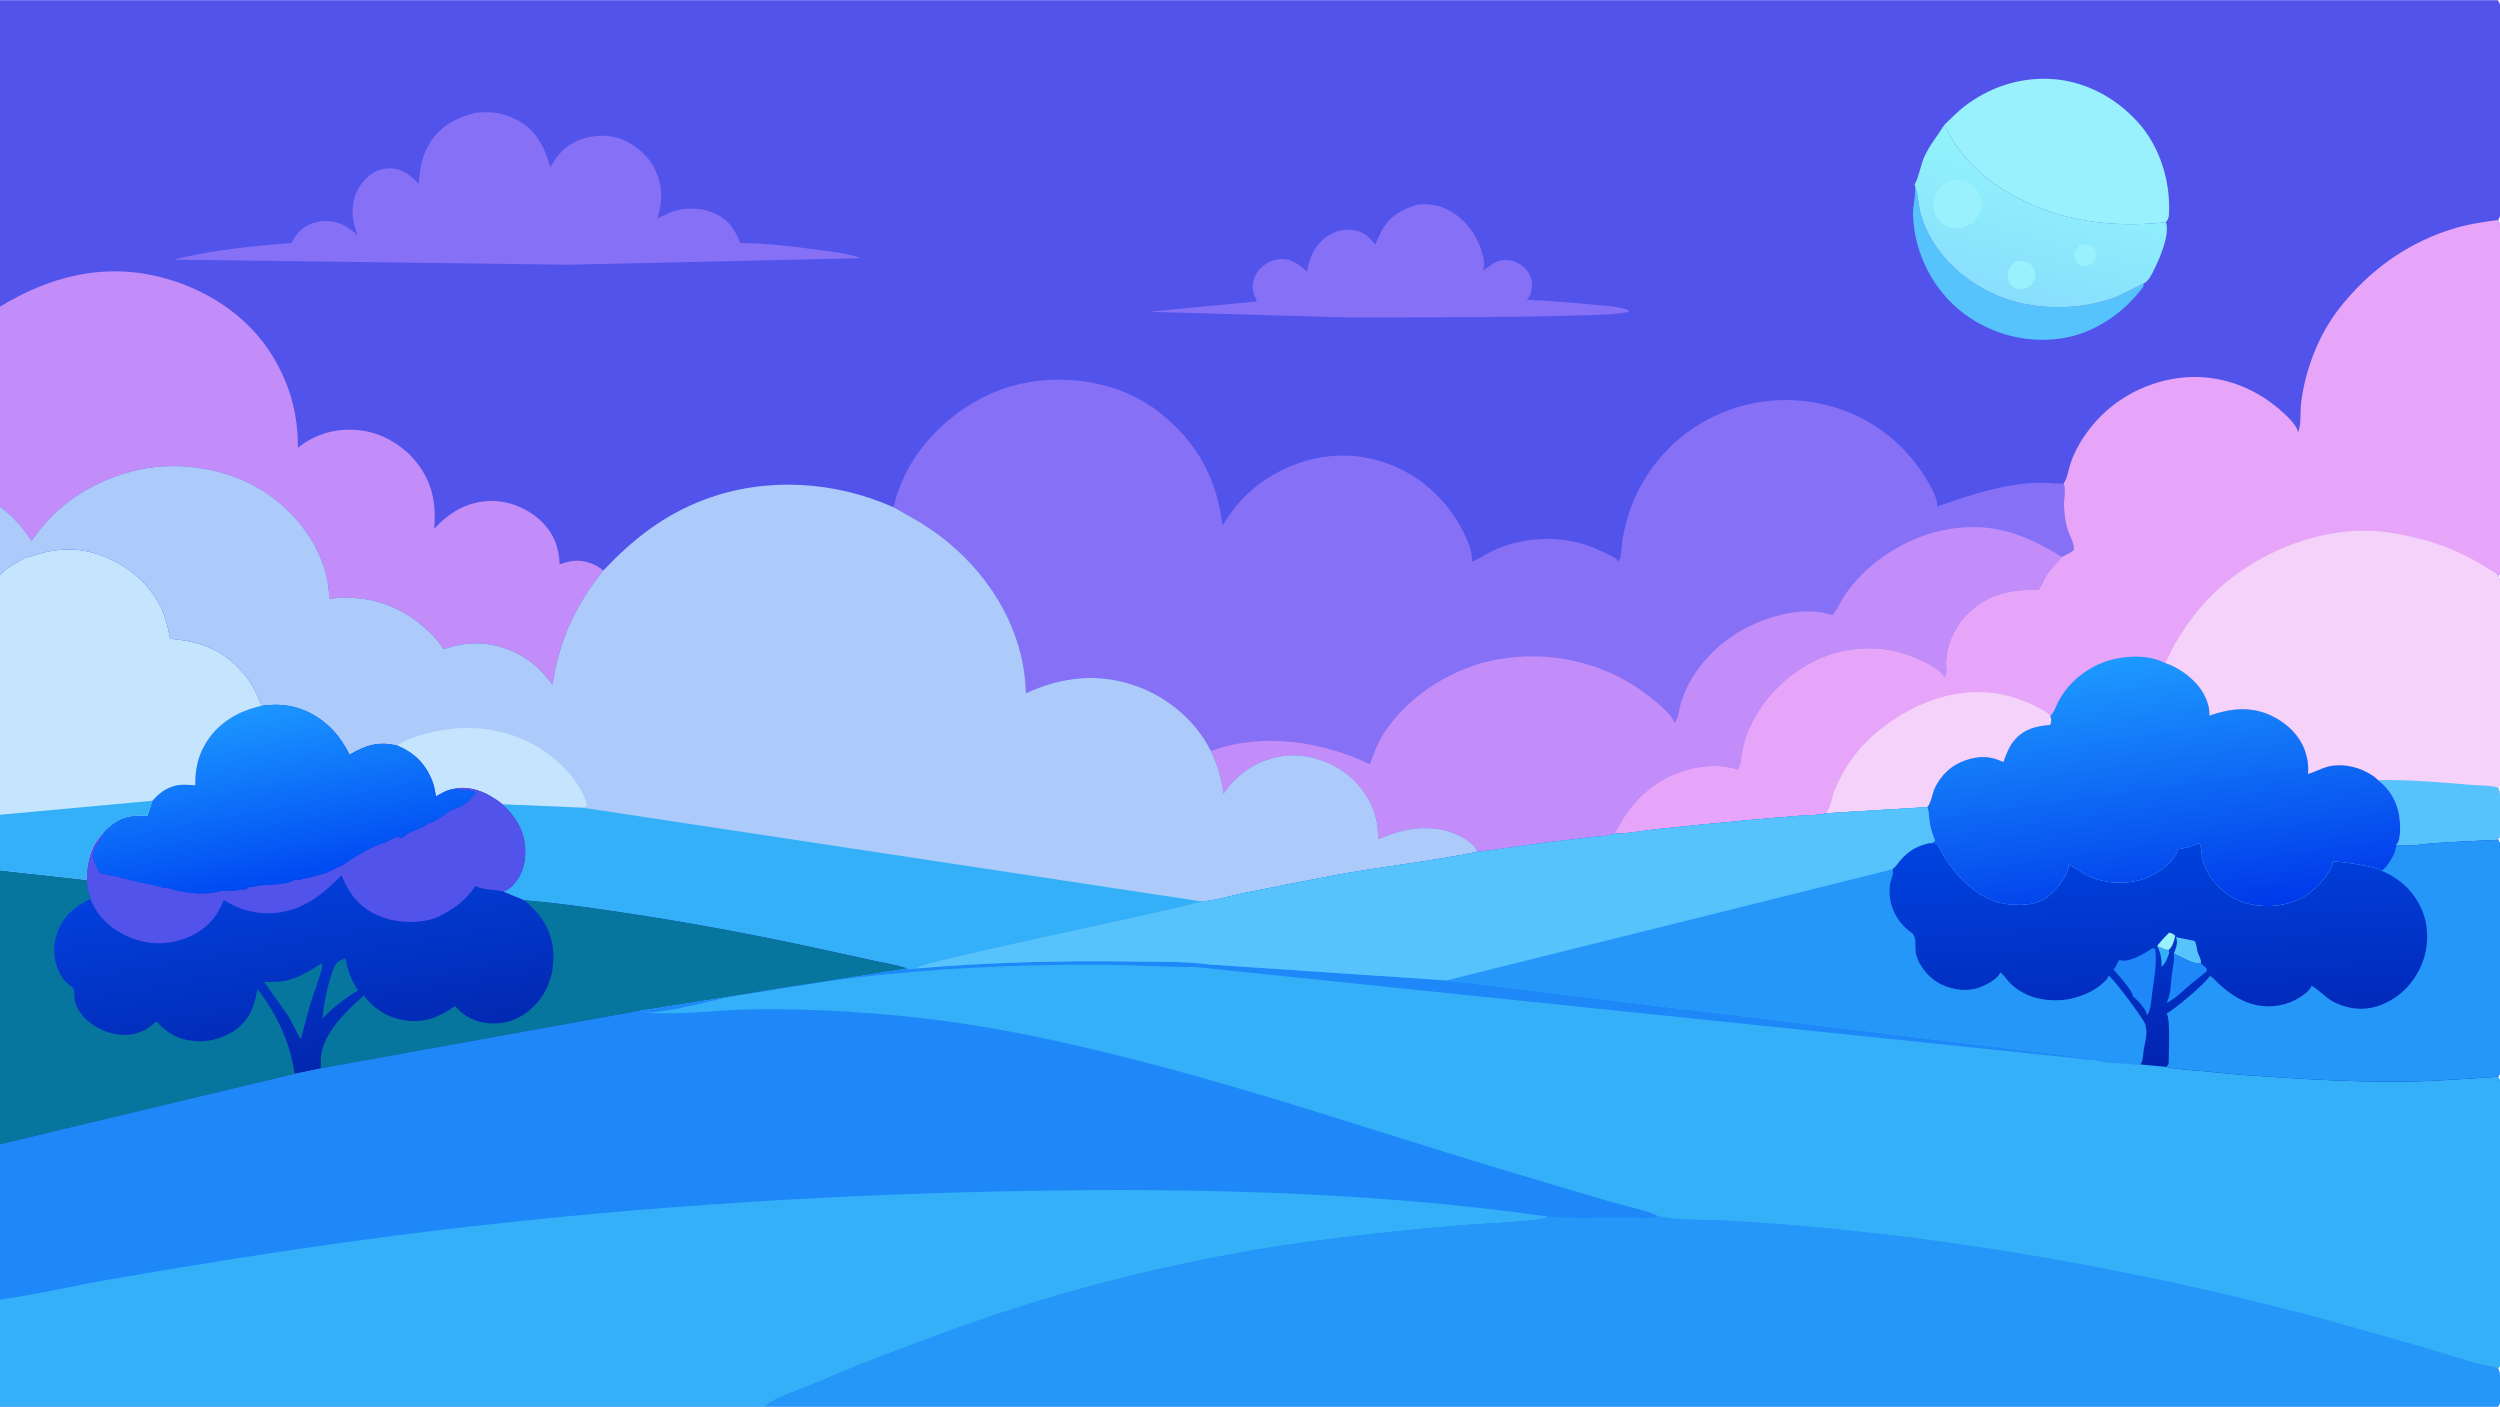 <svg version="1.1" xmlns="http://www.w3.org/2000/svg" style="display: block;" viewBox="0 0 2048 1152" width="1820" height="1024">
<defs>
	<linearGradient id="Gradient1" gradientUnits="userSpaceOnUse" x1="1682.3" y1="129.618" x2="1652.05" y2="245.275">
		<stop class="stop0" offset="0" stop-opacity="1" stop-color="rgb(146,243,251)"/>
		<stop class="stop1" offset="1" stop-opacity="1" stop-color="rgb(136,223,253)"/>
	</linearGradient>
	<linearGradient id="Gradient2" gradientUnits="userSpaceOnUse" x1="1783.86" y1="751.334" x2="1753.99" y2="537.465">
		<stop class="stop0" offset="0" stop-opacity="1" stop-color="rgb(0,57,234)"/>
		<stop class="stop1" offset="1" stop-opacity="1" stop-color="rgb(29,153,255)"/>
	</linearGradient>
	<linearGradient id="Gradient3" gradientUnits="userSpaceOnUse" x1="264.461" y1="873.288" x2="236.182" y2="709.778">
		<stop class="stop0" offset="0" stop-opacity="1" stop-color="rgb(2,39,175)"/>
		<stop class="stop1" offset="1" stop-opacity="1" stop-color="rgb(2,64,220)"/>
	</linearGradient>
	<linearGradient id="Gradient4" gradientUnits="userSpaceOnUse" x1="240.893" y1="721.089" x2="214.495" y2="579.28">
		<stop class="stop0" offset="0" stop-opacity="1" stop-color="rgb(0,73,242)"/>
		<stop class="stop1" offset="1" stop-opacity="1" stop-color="rgb(27,150,255)"/>
	</linearGradient>
	<linearGradient id="Gradient5" gradientUnits="userSpaceOnUse" x1="1774.74" y1="870.957" x2="1763.66" y2="681.213">
		<stop class="stop0" offset="0" stop-opacity="1" stop-color="rgb(2,36,177)"/>
		<stop class="stop1" offset="1" stop-opacity="1" stop-color="rgb(0,67,224)"/>
	</linearGradient>
</defs>
<path transform="translate(0,0)" fill="rgb(82,83,234)" d="M 0 0 L 2046.25 0 C 2047.07 1.22 2047.81 2.519 2048 4 C 2048.99 11.831 2048.11 21.12 2048.14 29.131 C 2048.2 48.468 2048.21 67.806 2048.2 87.144 C 2048.2 109.679 2048.19 132.214 2048.12 154.749 C 2048.1 161.392 2049.35 171.15 2047.86 177.299 C 2047.62 178.272 2047.03 179.261 2046.49 180.098 C 2047.19 181.287 2047.87 182.603 2048 184 C 2048.63 190.837 2048.06 198.298 2048.08 205.189 C 2048.11 219.325 2048.13 233.461 2048.15 247.596 C 2048.19 293.876 2048.19 340.155 2048.16 386.435 C 2048.14 406.74 2048.12 427.044 2048.07 447.349 C 2048.06 453.761 2049.26 463.109 2047.88 469.242 C 2047.68 470.146 2047.17 471.067 2046.7 471.86 C 2047.33 473.359 2047.86 474.871 2048 476.5 C 2049.19 489.986 2048.13 504.713 2048.16 518.326 C 2048.21 548.242 2048.22 578.16 2048.15 608.076 C 2048.14 614.343 2049.51 638.977 2047.62 642.82 C 2047.25 643.586 2046.8 644.274 2046.28 644.944 C 2049.81 650.352 2049 677.308 2048 684.5 C 2047.82 685.769 2047.09 686.87 2046.32 687.86 C 2047.11 689.138 2047.82 690.486 2048 692 C 2048.74 698.32 2048.09 705.609 2048.12 712.05 C 2048.17 725.88 2048.19 739.709 2048.2 753.538 C 2048.23 785.666 2048.23 817.794 2048.14 849.922 C 2048.13 856.665 2048.1 863.409 2048.07 870.152 C 2048.05 872.801 2048.56 876.752 2047.84 879.273 C 2047.57 880.216 2046.88 881.164 2046.29 881.93 C 2047.08 883.166 2047.83 884.514 2048 886 C 2048.82 893.343 2048.09 901.703 2048.11 909.135 C 2048.16 925.203 2048.18 941.271 2048.2 957.339 C 2048.23 998.605 2048.23 1039.87 2048.15 1081.14 C 2048.13 1090.05 2048.1 1098.97 2048.06 1107.89 C 2048.05 1110.88 2048.63 1115.5 2047.85 1118.25 C 2047.58 1119.17 2046.91 1120.09 2046.33 1120.84 C 2049.13 1125.4 2049.37 1143.98 2047.83 1149.29 C 2047.55 1150.26 2046.86 1151.21 2046.25 1152 L 626.574 1152 L 0 1152 L 0 1064.44 L 0 937.404 L 0 712.791 L 0 667.299 L 0 470.807 L 0 414.972 L 0 251.087 L 0 0 z"/>
<path transform="translate(0,0)" fill="rgb(87,195,252)" d="M 1755.96 232.153 L 1755.96 234.5 C 1740.3 255.92 1716.22 272.623 1689.71 276.928 C 1661.82 281.456 1632.75 274.257 1609.93 257.557 C 1584.03 238.602 1568.15 207.801 1567.13 175.787 C 1566.89 168.167 1569.82 158.551 1568.59 151.539 L 1568.48 150.98 C 1571.72 159.266 1571.33 168.357 1573.99 176.968 C 1583.17 206.707 1606.92 229.012 1634.78 241.331 C 1664.83 254.616 1703.83 254.659 1734.22 242.881 L 1755.96 232.153 z"/>
<path transform="translate(0,0)" fill="url(#Gradient1)" d="M 1592.86 102.028 C 1609.26 137.223 1640.58 159.219 1676.14 172.073 C 1707.27 183.328 1741.66 185.598 1774.33 181.869 C 1777.63 191.556 1769.93 209.86 1765.43 219.027 C 1763.34 223.274 1760.46 230.32 1755.96 232.153 L 1734.22 242.881 C 1703.83 254.659 1664.83 254.616 1634.78 241.331 C 1606.92 229.012 1583.17 206.707 1573.99 176.968 C 1571.33 168.357 1571.72 159.266 1568.48 150.98 C 1572.08 144.562 1573.21 135.7 1576.24 128.692 C 1580.47 118.945 1587.01 111.528 1592.48 102.649 L 1592.86 102.028 z"/>
<path transform="translate(0,0)" fill="rgb(152,241,252)" d="M 1703.54 200.499 L 1710.5 199.969 C 1712.43 200.751 1714.21 201.441 1715.42 203.228 C 1717.52 206.31 1717.11 208.955 1716.5 212.373 C 1714.58 215.332 1713.56 216.317 1710.15 217.502 C 1707.97 218.06 1706.08 218.125 1704 216.979 C 1700.92 215.281 1700.25 212.557 1699.18 209.5 C 1699.5 205.284 1700.78 203.587 1703.54 200.499 z"/>
<path transform="translate(0,0)" fill="rgb(152,241,252)" d="M 1649.93 214.498 C 1653.01 213.677 1656.37 213.288 1659.5 214.149 C 1662.47 214.965 1665.1 217.764 1666.4 220.5 C 1667.63 223.117 1667.89 226.278 1666.76 228.988 C 1665.21 232.67 1662.91 234.486 1659.28 235.869 C 1658.45 236.249 1657.51 236.55 1656.6 236.707 C 1654 237.158 1650.63 236.254 1648.61 234.576 C 1646.51 232.822 1644.99 230.389 1644.73 227.644 C 1644.17 221.71 1646.37 218.943 1649.93 214.498 z"/>
<path transform="translate(0,0)" fill="rgb(152,241,252)" d="M 1597.87 147.499 C 1603.84 146.708 1608.76 146.567 1614 149.913 C 1618.11 152.536 1621.89 157.414 1622.87 162.253 C 1623.98 167.661 1622.82 173.268 1619.84 177.862 C 1616.44 183.109 1612.28 185.259 1606.3 186.501 C 1603.16 187.193 1600.33 186.904 1597.26 185.987 C 1592.41 184.537 1587.98 180.721 1585.71 176.199 C 1583.44 171.664 1583.48 165.235 1585.14 160.5 C 1587.53 153.723 1591.61 150.513 1597.87 147.499 z"/>
<path transform="translate(0,0)" fill="rgb(152,241,252)" d="M 1592.86 102.028 C 1598.18 97.148 1603.18 91.693 1608.89 87.281 C 1629.15 71.635 1653.25 63.375 1678.93 64.482 C 1706.94 65.689 1732.51 79.212 1751.22 99.788 C 1769.59 120.006 1778.3 148.823 1776.81 175.822 C 1776.66 178.485 1775.9 179.816 1774.33 181.869 C 1741.66 185.598 1707.27 183.328 1676.14 172.073 C 1640.58 159.219 1609.26 137.223 1592.86 102.028 z"/>
<path transform="translate(0,0)" fill="rgb(133,112,246)" d="M 1161.43 167.461 C 1170.37 166.514 1178.74 167.835 1186.7 172.055 C 1200.58 179.412 1209.88 192.16 1214.21 207.16 C 1215.44 211.446 1216.89 217.204 1214.61 221.31 C 1220.94 218.121 1224.36 213.212 1232.01 212.908 C 1238.31 212.659 1244.01 214.569 1248.57 219.009 C 1252.51 222.85 1254.97 227.384 1254.99 232.951 C 1255.01 237.382 1253.92 242.131 1250.77 245.396 C 1269.03 246.242 1287.31 247.67 1305.5 249.458 C 1314.7 250.362 1325.89 250.643 1334.5 254.255 L 1333.59 255.5 C 1323.25 257.614 1312.3 257.628 1301.78 258 C 1285.7 258.57 1269.62 258.966 1253.53 259.171 C 1203.84 259.804 1154.19 259.928 1104.5 259.938 L 941.397 255.266 L 1029.72 246.772 C 1028.16 243.463 1026.64 239.994 1026.29 236.312 C 1025.72 230.381 1028.13 224.747 1032.01 220.38 C 1036.49 215.343 1042.37 212.457 1049.12 212.141 C 1058.11 211.72 1064.45 216.615 1070.61 222.324 C 1072.93 211.252 1075.75 202.926 1084.71 195.381 C 1090.87 190.195 1098.94 187.319 1107.03 188.169 C 1116.35 189.147 1120.89 193.194 1126.57 200.147 L 1131.64 189.203 C 1138.27 177.038 1148.62 171.177 1161.43 167.461 z"/>
<path transform="translate(0,0)" fill="rgb(133,112,246)" d="M 390.367 92.127 C 396.384 91.937 402.877 91.321 408.763 92.759 C 414.778 94.229 420.349 96.153 425.719 99.298 C 439.951 107.635 446.644 121.519 450.698 136.863 C 455.078 129.578 460.156 122.246 467.668 117.868 C 478.717 111.428 492.795 109.306 505.148 112.608 C 516.996 115.775 528.994 124.994 534.979 135.715 C 543.177 150.403 543.062 163.411 538.489 179.019 L 546.984 174.776 C 557.754 169.918 572.232 169.371 583.223 173.741 C 596.427 178.99 601.258 186.429 606.488 198.908 C 626.766 199.117 647.51 201.454 667.6 204.139 C 680.287 205.834 693.513 207.226 705.671 211.364 L 465.5 216.715 L 142.094 212.576 C 173.292 204.77 206.67 201.327 238.678 198.963 C 240.517 195.657 242.653 192.256 245.259 189.5 C 250.167 184.31 257.922 181.239 264.99 181.003 C 276.928 180.603 284.491 184.797 292.958 192.734 C 290.818 186.436 288.833 180.434 288.815 173.721 C 288.787 162.914 292.407 153.3 300.271 145.653 C 305.601 140.469 312.43 137.619 319.875 137.781 C 330.214 138.005 336.318 143.617 343.068 150.575 C 343.701 138.446 345.713 127.119 352.35 116.651 C 361.159 102.758 374.737 95.626 390.367 92.127 z"/>
<path transform="translate(0,0)" fill="rgb(195,141,249)" d="M 0 251.087 C 39.872 226.738 83.39 215.218 129.739 226.451 C 167.594 235.624 202.926 257.92 223.375 291.681 C 237.477 314.964 244.296 339.442 243.998 366.704 C 258.399 355.075 275.731 350.408 294.131 352.286 C 312.281 354.139 329.832 364.328 341.119 378.49 C 354.13 394.815 357.614 412.593 355.645 432.98 C 368.663 419.272 382.71 410.672 402.132 410.276 C 416.978 409.974 432.592 416.511 443.237 426.754 C 453.453 436.585 458.092 448.268 458.421 462.211 C 468.654 458.454 476.567 457.793 486.822 462.48 C 489.496 463.701 491.913 465.434 494.27 467.173 C 471.478 495.528 457.858 524.818 452.629 560.991 C 444.369 549.587 435.153 540.63 422.312 534.5 C 403.053 525.306 383.331 524.62 363.438 531.691 C 357.569 522.882 350.298 515.649 341.9 509.221 C 321.035 493.248 296.091 486.99 270.21 490.425 L 268.24 475.436 C 262.021 445.355 242.263 419.641 216.88 402.959 C 188.307 384.181 148.329 377.375 114.969 384.407 C 79.089 391.971 46.194 412.053 25.93 443.005 C 18.321 431.436 11.165 423.329 0 414.972 L 0 251.087 z"/>
<path transform="translate(0,0)" fill="rgb(133,112,246)" d="M 731.957 415.419 C 736.204 397.13 744.227 380.673 755.806 365.932 C 778.511 337.024 812.796 316.313 849.495 311.931 C 884.458 307.756 922.113 315.722 950.068 337.889 C 980.537 362.049 997.02 391.855 1001.43 430.371 C 1010.97 414.711 1022.53 401.693 1038.12 391.783 C 1063.54 375.618 1093.07 369.001 1122.75 375.544 C 1152.09 382.012 1176.94 400.06 1192.95 425.34 C 1197.74 432.907 1207.6 450.721 1205.52 460.082 C 1211.56 457.92 1216.94 453.838 1222.8 451.118 C 1241.77 442.31 1262.44 439.569 1283.1 442.519 C 1295.06 444.227 1305.94 448.205 1316.67 453.677 C 1319.99 455.365 1323.72 456.791 1326.02 459.834 C 1328.44 455.408 1328.12 450.123 1328.69 445.184 C 1329.29 440.054 1330.46 434.99 1331.67 429.975 C 1339.9 395.911 1362.23 365.467 1392.24 347.322 C 1423.59 328.363 1460.49 322.838 1496.01 331.627 C 1531.42 340.389 1559.96 362.035 1578.7 393.276 C 1581.73 398.337 1588.08 409.197 1586.67 414.802 C 1614.53 405.379 1638.34 396.799 1668.17 395.336 C 1675.43 394.981 1682.56 396.276 1689.77 395.988 L 1690.52 395.951 C 1692.47 400.561 1690.74 407.958 1690.8 413.005 C 1690.89 420.086 1691.79 427.131 1693.81 433.929 C 1695.27 438.801 1699.54 445.299 1698.79 450.259 C 1696.43 452.938 1692.08 454.551 1688.88 456.148 L 1688.54 456.597 C 1685 461.184 1680.65 464.982 1677.38 469.815 C 1674.51 474.055 1673.05 479.235 1669.72 483.116 C 1647.63 482.502 1629.23 486.111 1612.59 501.952 C 1601.72 512.305 1594.12 528.345 1594.19 543.5 C 1594.21 547.984 1595.32 550.491 1592.92 554.634 C 1589.67 547.293 1572.9 540.079 1565.56 537.222 C 1541.27 527.774 1513.4 529.041 1489.7 539.697 C 1463.59 551.436 1441.01 574.453 1430.95 601.5 C 1429.26 606.045 1427.8 611.222 1426.94 616 C 1426.06 620.932 1426.56 626.144 1423.38 630.243 C 1406.19 624.114 1383.66 628.207 1367.54 635.876 C 1351.79 643.372 1339.04 655.422 1329.77 670.094 C 1327.22 674.131 1325.1 679.552 1321.81 682.927 C 1316.56 685.164 1309.13 685.059 1303.46 685.71 C 1291 687.138 1278.54 688.643 1266.1 690.189 C 1247.36 692.515 1228.72 695.72 1209.95 697.759 L 1209.5 695.83 C 1205.69 689.227 1196.09 684.417 1189.11 681.857 C 1169.66 674.722 1147.55 678.947 1129.36 687.397 L 1128.13 674.415 C 1125.06 657.355 1114.63 641.833 1100.54 631.983 C 1085.8 621.684 1066.09 616.272 1048.21 619.669 C 1028.94 623.331 1013.34 633.811 1002.37 649.978 C 1000.42 637.364 997.451 626.619 991.955 615.089 C 980.202 590.956 957.345 571.616 932.39 562.401 C 900.826 550.746 870.705 553.874 840.457 567.71 C 839.991 554.466 838.27 542.5 834.56 529.75 C 823.945 493.266 800.029 461.43 769.777 438.681 C 757.83 429.697 745.036 422.585 731.957 415.419 z"/>
<path transform="translate(0,0)" fill="rgb(195,141,249)" d="M 1501.25 503.823 C 1504.87 499.72 1507.18 493.8 1510.17 489.108 C 1527.25 462.373 1559.28 441.24 1590.2 434.531 C 1627.84 426.364 1657.15 435.96 1688.88 456.148 L 1688.54 456.597 C 1685 461.184 1680.65 464.982 1677.38 469.815 C 1674.51 474.055 1673.05 479.235 1669.72 483.116 C 1647.63 482.502 1629.23 486.111 1612.59 501.952 C 1601.72 512.305 1594.12 528.345 1594.19 543.5 C 1594.21 547.984 1595.32 550.491 1592.92 554.634 C 1589.67 547.293 1572.9 540.079 1565.56 537.222 C 1541.27 527.774 1513.4 529.041 1489.7 539.697 C 1463.59 551.436 1441.01 574.453 1430.95 601.5 C 1429.26 606.045 1427.8 611.222 1426.94 616 C 1426.06 620.932 1426.56 626.144 1423.38 630.243 C 1406.19 624.114 1383.66 628.207 1367.54 635.876 C 1351.79 643.372 1339.04 655.422 1329.77 670.094 C 1327.22 674.131 1325.1 679.552 1321.81 682.927 C 1316.56 685.164 1309.13 685.059 1303.46 685.71 C 1291 687.138 1278.54 688.643 1266.1 690.189 C 1247.36 692.515 1228.72 695.72 1209.95 697.759 L 1209.5 695.83 C 1205.69 689.227 1196.09 684.417 1189.11 681.857 C 1169.66 674.722 1147.55 678.947 1129.36 687.397 L 1128.13 674.415 C 1125.06 657.355 1114.63 641.833 1100.54 631.983 C 1085.8 621.684 1066.09 616.272 1048.21 619.669 C 1028.94 623.331 1013.34 633.811 1002.37 649.978 C 1000.42 637.364 997.451 626.619 991.955 615.089 L 992.669 614.828 C 1034.53 599.75 1083.1 607.238 1122.34 625.95 C 1125.77 615.59 1129.74 605.966 1136.09 596.97 C 1156.98 567.37 1192.12 546.136 1227.68 539.917 C 1268.31 532.813 1310.92 541.711 1344.66 565.6 C 1351.07 570.139 1370.37 584.679 1371.66 592.161 C 1375.6 587.246 1375.49 580.265 1377.41 574.388 C 1386 548.102 1407.27 525.759 1431.82 513.532 C 1452.09 503.431 1478.99 496.374 1501.25 503.823 z"/>
<path transform="translate(0,0)" fill="rgb(230,165,248)" d="M 2046.49 180.098 C 2047.19 181.287 2047.87 182.603 2048 184 C 2048.63 190.837 2048.06 198.298 2048.08 205.189 C 2048.11 219.325 2048.13 233.461 2048.15 247.596 C 2048.19 293.876 2048.19 340.155 2048.16 386.435 C 2048.14 406.74 2048.12 427.044 2048.07 447.349 C 2048.06 453.761 2049.26 463.109 2047.88 469.242 C 2047.68 470.146 2047.17 471.067 2046.7 471.86 C 2047.33 473.359 2047.86 474.871 2048 476.5 C 2049.19 489.986 2048.13 504.713 2048.16 518.326 C 2048.21 548.242 2048.22 578.16 2048.15 608.076 C 2048.14 614.343 2049.51 638.977 2047.62 642.82 C 2047.25 643.586 2046.8 644.274 2046.28 644.944 C 2049.81 650.352 2049 677.308 2048 684.5 C 2047.82 685.769 2047.09 686.87 2046.32 687.86 C 2029.34 688.623 2012.31 689.395 1995.35 690.479 C 1985.56 691.106 1972.46 693.942 1962.89 691.983 C 1963.56 697.893 1957.71 706.453 1954.04 710.928 C 1953.16 712.009 1952.26 712.6 1951.03 713.246 C 1947.96 711.245 1943.69 710.559 1940.12 709.742 C 1930.43 707.525 1920.99 706.245 1911.09 705.5 L 1910.93 707.5 C 1906.75 719.107 1895.25 730.74 1884.36 736.113 C 1870.1 743.148 1852.01 744.039 1837 738.784 C 1821.97 733.523 1808.21 719.524 1804.22 704 C 1803.14 699.814 1803.85 694.809 1801.9 690.976 L 1801.67 690.544 C 1796.42 693.292 1789.77 694.793 1783.95 695.667 L 1783.57 698.07 C 1778.57 708.301 1766.45 716.53 1755.88 719.999 C 1741.61 724.685 1724.57 724.001 1710.93 717.554 C 1705.19 714.837 1700.21 711.017 1694.52 708.14 L 1694.68 710.244 C 1694.02 717.367 1684.86 728.154 1679.67 732.681 C 1669.83 741.276 1658.35 741.862 1645.93 740.787 C 1623.34 738.831 1605.64 721.14 1593.54 703.459 C 1591.13 699.936 1589.37 694.267 1586.6 691.405 C 1585.18 689.938 1581.54 690.733 1579.56 690.817 C 1581.87 690.344 1583.57 690.506 1585 688.5 C 1583.38 683.959 1581.65 679.389 1580.89 674.612 C 1580.14 669.939 1580.36 665.603 1578.77 661.056 L 1495.73 666.079 C 1490.17 667.907 1482.92 667.419 1477.05 667.914 C 1460.87 669.277 1444.66 670.525 1428.5 672.086 C 1404.86 674.368 1381.19 676.548 1357.57 679.075 C 1345.84 680.331 1333.54 682.914 1321.81 682.927 C 1325.1 679.552 1327.22 674.131 1329.77 670.094 C 1339.04 655.422 1351.79 643.372 1367.54 635.876 C 1383.66 628.207 1406.19 624.114 1423.38 630.243 C 1426.56 626.144 1426.06 620.932 1426.94 616 C 1427.8 611.222 1429.26 606.045 1430.95 601.5 C 1441.01 574.453 1463.59 551.436 1489.7 539.697 C 1513.4 529.041 1541.27 527.774 1565.56 537.222 C 1572.9 540.079 1589.67 547.293 1592.92 554.634 C 1595.32 550.491 1594.21 547.984 1594.19 543.5 C 1594.12 528.345 1601.72 512.305 1612.59 501.952 C 1629.23 486.111 1647.63 482.502 1669.72 483.116 C 1673.05 479.235 1674.51 474.055 1677.38 469.815 C 1680.65 464.982 1685 461.184 1688.54 456.597 L 1688.88 456.148 C 1692.08 454.551 1696.43 452.938 1698.79 450.259 C 1699.54 445.299 1695.27 438.801 1693.81 433.929 C 1691.79 427.131 1690.89 420.086 1690.8 413.005 C 1690.74 407.958 1692.47 400.561 1690.52 395.951 C 1693.62 391.574 1694.43 384.62 1696.19 379.455 C 1700.15 367.78 1706.39 357.691 1714.19 348.211 C 1732.61 325.838 1760.16 311.682 1788.97 309.074 C 1816.93 306.541 1844.41 316.034 1865.81 333.951 C 1870.73 338.068 1881.9 347.696 1882.46 353.97 C 1885.35 348.428 1884.21 337.299 1884.97 330.733 C 1888.07 303.893 1899.01 275.017 1915.5 253.571 C 1940.45 221.143 1973.58 197.432 2013.12 186.211 C 2024.01 183.118 2035.28 181.561 2046.49 180.098 z"/>
<path transform="translate(0,0)" fill="rgb(244,210,249)" d="M 1495.73 666.079 C 1499.5 661.993 1500.56 653.403 1502.56 648.165 C 1509.26 630.578 1521.3 613.556 1535.56 601.339 C 1561.47 579.142 1594.8 564.123 1629.43 567.191 C 1643.24 568.414 1658.26 573.298 1670.41 579.968 C 1673.65 581.743 1677.2 583.437 1679.61 586.295 C 1680.72 589.875 1680.7 590.202 1679.5 593.762 C 1668.17 594.55 1658.2 597.087 1650.46 605.943 C 1645.79 611.274 1643.61 617.699 1641.18 624.223 C 1630.65 619.052 1621.47 618.895 1610.41 622.611 C 1598.92 626.474 1590.53 634.254 1585.19 645.042 C 1582.99 649.493 1582.08 657.888 1578.77 661.056 L 1495.73 666.079 z"/>
<path transform="translate(0,0)" fill="rgb(244,210,249)" d="M 1773.64 543.02 C 1776.7 537.98 1778.93 532.184 1781.93 527 C 1795.06 504.32 1810.94 485.67 1832.26 470.17 C 1867.27 444.713 1914.83 429.349 1958.15 436.274 C 1986.74 440.846 2011.35 448.701 2035.96 464.302 C 2039.46 466.521 2044.24 468.456 2046.7 471.86 C 2047.33 473.359 2047.86 474.871 2048 476.5 C 2049.19 489.986 2048.13 504.713 2048.16 518.326 C 2048.21 548.242 2048.22 578.16 2048.15 608.076 C 2048.14 614.343 2049.51 638.977 2047.62 642.82 C 2047.25 643.586 2046.8 644.274 2046.28 644.944 C 2049.81 650.352 2049 677.308 2048 684.5 C 2047.82 685.769 2047.09 686.87 2046.32 687.86 C 2029.34 688.623 2012.31 689.395 1995.35 690.479 C 1985.56 691.106 1972.46 693.942 1962.89 691.983 L 1963.63 691.191 C 1967.12 687.117 1966.29 673.757 1965.49 668.447 C 1963.74 656.675 1957.57 646.031 1948.02 638.935 C 1945.87 636.385 1942.33 634.397 1939.47 632.781 C 1929.67 627.262 1916.39 625.029 1905.48 628.35 C 1900.61 629.832 1896.17 632.392 1891.25 633.733 L 1890.64 633.893 C 1891.35 627.525 1890.42 621.416 1888.37 615.354 C 1883.89 602.132 1873.27 592.253 1860.93 586.28 C 1844.01 578.088 1826.98 580.179 1809.87 586.126 C 1810.31 580.416 1808.41 574.559 1805.88 569.5 C 1799.99 557.688 1786.15 547.004 1773.64 543.02 z"/>
<path transform="translate(0,0)" fill="rgb(87,195,252)" d="M 1948.02 638.935 C 1973.21 638.489 1999.52 640.696 2024.63 642.829 C 2031.3 643.395 2039.91 643.195 2046.28 644.944 C 2049.81 650.352 2049 677.308 2048 684.5 C 2047.82 685.769 2047.09 686.87 2046.32 687.86 C 2029.34 688.623 2012.31 689.395 1995.35 690.479 C 1985.56 691.106 1972.46 693.942 1962.89 691.983 L 1963.63 691.191 C 1967.12 687.117 1966.29 673.757 1965.49 668.447 C 1963.74 656.675 1957.57 646.031 1948.02 638.935 z"/>
<path transform="translate(0,0)" fill="url(#Gradient2)" d="M 1679.61 586.295 C 1682.92 583.17 1683.98 578.957 1686 575 C 1694.3 558.732 1709.89 546.385 1727.17 541.042 C 1740.91 536.794 1760.59 536.02 1773.64 543.02 C 1786.15 547.004 1799.99 557.688 1805.88 569.5 C 1808.41 574.559 1810.31 580.416 1809.87 586.126 C 1826.98 580.179 1844.01 578.088 1860.93 586.28 C 1873.27 592.253 1883.89 602.132 1888.37 615.354 C 1890.42 621.416 1891.35 627.525 1890.64 633.893 L 1891.25 633.733 C 1896.17 632.392 1900.61 629.832 1905.48 628.35 C 1916.39 625.029 1929.67 627.262 1939.47 632.781 C 1942.33 634.397 1945.87 636.385 1948.02 638.935 C 1957.57 646.031 1963.74 656.675 1965.49 668.447 C 1966.29 673.757 1967.12 687.117 1963.63 691.191 L 1962.89 691.983 C 1963.56 697.893 1957.71 706.453 1954.04 710.928 C 1953.16 712.009 1952.26 712.6 1951.03 713.246 C 1947.96 711.245 1943.69 710.559 1940.12 709.742 C 1930.43 707.525 1920.99 706.245 1911.09 705.5 L 1910.93 707.5 C 1906.75 719.107 1895.25 730.74 1884.36 736.113 C 1870.1 743.148 1852.01 744.039 1837 738.784 C 1821.97 733.523 1808.21 719.524 1804.22 704 C 1803.14 699.814 1803.85 694.809 1801.9 690.976 L 1801.67 690.544 C 1796.42 693.292 1789.77 694.793 1783.95 695.667 L 1783.57 698.07 C 1778.57 708.301 1766.45 716.53 1755.88 719.999 C 1741.61 724.685 1724.57 724.001 1710.93 717.554 C 1705.19 714.837 1700.21 711.017 1694.52 708.14 L 1694.68 710.244 C 1694.02 717.367 1684.86 728.154 1679.67 732.681 C 1669.83 741.276 1658.35 741.862 1645.93 740.787 C 1623.34 738.831 1605.64 721.14 1593.54 703.459 C 1591.13 699.936 1589.37 694.267 1586.6 691.405 C 1585.18 689.938 1581.54 690.733 1579.56 690.817 C 1581.87 690.344 1583.57 690.506 1585 688.5 C 1583.38 683.959 1581.65 679.389 1580.89 674.612 C 1580.14 669.939 1580.36 665.603 1578.77 661.056 C 1582.08 657.888 1582.99 649.493 1585.19 645.042 C 1590.53 634.254 1598.92 626.474 1610.41 622.611 C 1621.47 618.895 1630.65 619.052 1641.18 624.223 C 1643.61 617.699 1645.79 611.274 1650.46 605.943 C 1658.2 597.087 1668.17 594.55 1679.5 593.762 C 1680.7 590.202 1680.72 589.875 1679.61 586.295 z"/>
<path transform="translate(0,0)" fill="rgb(172,203,251)" d="M 25.93 443.005 C 46.194 412.053 79.089 391.971 114.969 384.407 C 148.329 377.375 188.307 384.181 216.88 402.959 C 242.263 419.641 262.021 445.355 268.24 475.436 L 270.21 490.425 C 296.091 486.99 321.035 493.248 341.9 509.221 C 350.298 515.649 357.569 522.882 363.438 531.691 C 383.331 524.62 403.053 525.306 422.312 534.5 C 435.153 540.63 444.369 549.587 452.629 560.991 C 457.858 524.818 471.478 495.528 494.27 467.173 C 518.473 441.617 543.672 421.804 576.797 409.256 C 626.787 390.319 683.505 393.738 731.957 415.419 C 745.036 422.585 757.83 429.697 769.777 438.681 C 800.029 461.43 823.945 493.266 834.56 529.75 C 838.27 542.5 839.991 554.466 840.457 567.71 C 870.705 553.874 900.826 550.746 932.39 562.401 C 957.345 571.616 980.202 590.956 991.955 615.089 C 997.451 626.619 1000.42 637.364 1002.37 649.978 C 1013.34 633.811 1028.94 623.331 1048.21 619.669 C 1066.09 616.272 1085.8 621.684 1100.54 631.983 C 1114.63 641.833 1125.06 657.355 1128.13 674.415 L 1129.36 687.397 C 1147.55 678.947 1169.66 674.722 1189.11 681.857 C 1196.09 684.417 1205.69 689.227 1209.5 695.83 L 1209.95 697.759 C 1170.71 705.858 1130.41 709.892 1090.99 717.346 C 1066.4 721.995 1041.84 726.874 1017.32 731.823 C 1006.84 733.936 994.618 737.993 984.042 738.274 C 957.607 746.682 754.356 787.322 749.54 793.295 C 747.252 794.087 745.361 794.241 743.163 793.252 L 523.613 828.031 L 262.763 875.183 L 241.4 879.674 L 0 937.404 L 0 712.791 L 0 667.299 L 0 470.807 L 0 414.972 C 11.165 423.329 18.321 431.436 25.93 443.005 z"/>
<path transform="translate(0,0)" fill="rgb(197,228,253)" d="M 325.541 610.711 C 329.206 607.181 334.987 605.252 339.764 603.676 C 353.967 598.99 369.588 595.909 384.582 596.217 C 414.155 596.824 442.218 607.878 462.681 629.463 C 469.9 637.077 479.014 649.388 480.88 660 C 479.615 660.658 478.552 661.153 477.16 661.518 L 411.581 658.767 C 408.721 656.265 405.441 654.193 402.18 652.251 C 393.181 646.891 381.908 643.658 371.521 646.218 C 366.188 646.917 361.617 649.746 357.046 652.375 C 356.408 647.943 355.702 643.668 354.036 639.489 C 348.396 625.338 339.354 616.547 325.541 610.711 z"/>
<path transform="translate(0,0)" fill="rgb(51,176,248)" d="M 411.581 658.767 L 477.16 661.518 L 984.042 738.274 C 957.607 746.682 754.356 787.322 749.54 793.295 C 747.252 794.087 745.361 794.241 743.163 793.252 C 734.667 790.376 725.575 788.935 716.812 787.063 C 703.028 784.118 689.27 781.065 675.5 778.052 C 622.914 766.547 570.411 756.585 517.184 748.491 C 488.056 744.063 458.957 739.742 429.575 737.347 L 412.563 730.296 C 415.547 729.107 418.595 726.877 420.739 724.489 C 428.215 716.166 430.748 706.089 430.283 695.164 C 429.65 680.299 422.239 668.509 411.581 658.767 z"/>
<path transform="translate(0,0)" fill="url(#Gradient3)" d="M 0 470.807 C 2.668 468.468 5.227 465.685 8.292 463.919 C 11.504 462.069 15.211 459.981 18.267 457.95 C 20.03 456.779 23.57 456.267 25.723 455.519 C 41.987 449.871 57.756 448.093 74.552 452.283 C 96.786 457.83 117.659 472.658 129.197 492.5 C 134.768 502.08 137.344 512.325 139.356 523.129 C 164.408 525.312 183.431 532.211 199.954 552 C 206.109 559.371 211.105 569.053 214.239 578.159 C 232.492 575.353 248.462 578.845 263.576 589.887 C 273.856 597.397 280.648 606.964 286.416 618.155 C 299.644 610.238 310.3 606.944 325.541 610.711 C 339.354 616.547 348.396 625.338 354.036 639.489 C 355.702 643.668 356.408 647.943 357.046 652.375 C 361.617 649.746 366.188 646.917 371.521 646.218 C 381.908 643.658 393.181 646.891 402.18 652.251 C 405.441 654.193 408.721 656.265 411.581 658.767 C 422.239 668.509 429.65 680.299 430.283 695.164 C 430.748 706.089 428.215 716.166 420.739 724.489 C 418.595 726.877 415.547 729.107 412.563 730.296 L 429.575 737.347 C 458.957 739.742 488.056 744.063 517.184 748.491 C 570.411 756.585 622.914 766.547 675.5 778.052 C 689.27 781.065 703.028 784.118 716.812 787.063 C 725.575 788.935 734.667 790.376 743.163 793.252 L 523.613 828.031 L 262.763 875.183 L 241.4 879.674 L 0 937.404 L 0 712.791 L 0 667.299 L 0 470.807 z"/>
<path transform="translate(0,0)" fill="rgb(6,118,159)" d="M 282.567 785.019 L 283.335 785.868 C 284.823 795.624 288.081 803 293.315 811.218 C 285.004 815.971 277.972 821.438 270.775 827.678 L 263.987 834.453 C 265.719 820.272 268.169 806.674 273.325 793.295 C 275.448 787.783 277.404 787.285 282.567 785.019 z"/>
<path transform="translate(0,0)" fill="rgb(6,118,159)" d="M 263.717 788.852 C 264.49 791.964 263.276 794.937 262.38 797.926 C 259.88 806.257 256.67 814.354 254.17 822.689 C 251.322 832.184 249.004 841.835 246.402 851.401 L 236.079 832.046 L 216.366 804.224 C 221.757 804.233 227.356 804.446 232.675 803.488 C 244.177 801.417 254.038 795.028 263.717 788.852 z"/>
<path transform="translate(0,0)" fill="rgb(82,83,234)" d="M 371.521 646.218 C 381.908 643.658 393.181 646.891 402.18 652.251 C 405.441 654.193 408.721 656.265 411.581 658.767 C 422.239 668.509 429.65 680.299 430.283 695.164 C 430.748 706.089 428.215 716.166 420.739 724.489 C 418.595 726.877 415.547 729.107 412.563 730.296 C 404.317 727.929 397.83 729.678 389.445 725.675 C 381.465 737.521 372.719 743.82 360.334 750.241 C 348.34 756.459 328.632 756.225 316.092 752.226 C 301.292 747.506 290.611 739.022 283.627 725.102 L 279.689 716.975 C 263.158 734.077 245.117 747.767 220.017 747.999 C 206.46 748.124 194.568 744.239 183.242 737.101 C 178.09 750.931 169.649 760.465 156.073 766.76 C 140.689 773.892 124.006 774.512 108.106 768.462 C 93.621 762.95 81.515 753.104 75.121 738.728 L 74.064 736.233 C 72.169 731.03 71.433 726.071 70.754 720.621 C 71.085 707.287 73.95 692.998 83.833 683.312 C 83.7 687.119 79.18 691.44 77.65 695.146 C 74.311 703.233 78.467 707.893 81.507 714.946 L 87.687 716.284 L 90.171 716.958 L 92.411 717.466 C 96.207 717.367 98.84 718.86 102.411 719.721 C 110.932 721.777 119.889 723.841 128.482 725.49 C 130.731 725.922 132.812 727.492 135.185 726.985 L 136.229 726.706 C 138.698 728.065 141.495 728.407 144.192 729.105 C 153.689 731.566 169.176 733.127 178.904 730.253 C 183.054 729.027 188.034 729.643 192.364 729.385 C 195.242 729.213 197.159 728.25 200.276 728.468 C 201.794 728.573 202.564 727.533 203.75 726.638 C 207.118 726.635 209.229 725.576 212.263 725.232 C 219.577 724.404 232.618 724.788 239.006 721.707 C 240.275 721.094 241.6 720.549 243.047 720.557 C 244.028 720.563 244.852 720.822 245.797 720.448 C 248.853 719.239 251.992 719.384 254.974 718.304 C 259.866 716.532 265.587 716.088 270.156 713.591 L 277.723 709.907 C 281.437 708.684 285.169 705.389 288.518 703.29 C 295.28 699.051 304.459 693.691 311.987 691.202 C 316.892 689.58 321.645 686.885 326.308 684.636 L 327.367 686.556 C 328.443 686.142 331.128 685.455 331.949 684.791 C 333.091 683.868 332.898 683.051 334.44 682.305 C 339.727 679.744 344.537 678.943 349.416 675.259 L 351.376 674.216 C 359.189 672.366 366.606 663.701 374.671 661.603 L 376.218 661.127 L 377.06 660.744 C 382.148 658.492 385.44 654.243 389.453 650.489 L 388.505 648.25 L 386.554 648.062 C 381.867 646.38 377.287 647.467 372.329 646.399 L 371.521 646.218 z"/>
<path transform="translate(0,0)" fill="rgb(6,118,159)" d="M 429.575 737.347 C 458.957 739.742 488.056 744.063 517.184 748.491 C 570.411 756.585 622.914 766.547 675.5 778.052 C 689.27 781.065 703.028 784.118 716.812 787.063 C 725.575 788.935 734.667 790.376 743.163 793.252 L 523.613 828.031 L 262.763 875.183 L 262.875 866 C 264.393 846.433 284.281 827.395 298.09 815.416 C 306.565 826.787 318.028 833.666 332.038 835.808 C 347.437 838.162 360.454 832.926 372.647 824.017 L 377.35 828.653 C 386.377 836.448 396.901 838.912 408.574 838.138 C 421.089 837.309 432.286 830.314 440.307 820.96 C 450.342 809.256 454.346 794.173 453.163 778.955 C 451.772 761.07 442.742 748.589 429.575 737.347 z"/>
<path transform="translate(0,0)" fill="rgb(6,118,159)" d="M 0 712.791 L 70.754 720.621 C 71.433 726.071 72.169 731.03 74.064 736.233 C 61.242 742.261 51.52 750.632 46.731 764.501 C 42.974 775.378 43.698 786.749 48.862 796.994 C 50.51 800.264 52.783 803.402 55.523 805.844 C 56.491 806.706 59.537 808.543 60.078 809.5 C 61.142 811.378 60.792 817.385 61.344 819.818 C 64.12 832.042 76.863 841.699 88.158 845.359 C 98.644 848.758 109.158 848.696 119.056 843.392 C 122.397 841.602 125.298 838.956 128.162 836.504 C 137.618 847.078 147.15 852.124 161.569 852.864 C 173.798 853.491 187.596 848.776 196.588 840.588 C 205.863 832.143 208.803 821.966 210.899 809.975 C 226.83 831.107 237.586 853.233 241.4 879.674 L 0 937.404 L 0 712.791 z"/>
<path transform="translate(0,0)" fill="url(#Gradient4)" d="M 214.239 578.159 C 232.492 575.353 248.462 578.845 263.576 589.887 C 273.856 597.397 280.648 606.964 286.416 618.155 C 299.644 610.238 310.3 606.944 325.541 610.711 C 339.354 616.547 348.396 625.338 354.036 639.489 C 355.702 643.668 356.408 647.943 357.046 652.375 C 361.617 649.746 366.188 646.917 371.521 646.218 L 372.329 646.399 C 377.287 647.467 381.867 646.38 386.554 648.062 L 388.505 648.25 L 389.453 650.489 C 385.44 654.243 382.148 658.492 377.06 660.744 L 376.218 661.127 L 374.671 661.603 C 366.606 663.701 359.189 672.366 351.376 674.216 L 349.416 675.259 C 344.537 678.943 339.727 679.744 334.44 682.305 C 332.898 683.051 333.091 683.868 331.949 684.791 C 331.128 685.455 328.443 686.142 327.367 686.556 L 326.308 684.636 C 321.645 686.885 316.892 689.58 311.987 691.202 C 304.459 693.691 295.28 699.051 288.518 703.29 C 285.169 705.389 281.437 708.684 277.723 709.907 L 270.156 713.591 C 265.587 716.088 259.866 716.532 254.974 718.304 C 251.992 719.384 248.853 719.239 245.797 720.448 C 244.852 720.822 244.028 720.563 243.047 720.557 C 241.6 720.549 240.275 721.094 239.006 721.707 C 232.618 724.788 219.577 724.404 212.263 725.232 C 209.229 725.576 207.118 726.635 203.75 726.638 C 202.564 727.533 201.794 728.573 200.276 728.468 C 197.159 728.25 195.242 729.213 192.364 729.385 C 188.034 729.643 183.054 729.027 178.904 730.253 C 169.176 733.127 153.689 731.566 144.192 729.105 C 141.495 728.407 138.698 728.065 136.229 726.706 L 135.185 726.985 C 132.812 727.492 130.731 725.922 128.482 725.49 C 119.889 723.841 110.932 721.777 102.411 719.721 C 98.84 718.86 96.207 717.367 92.411 717.466 L 90.171 716.958 L 87.687 716.284 L 81.507 714.946 C 78.467 707.893 74.311 703.233 77.65 695.146 C 79.18 691.44 83.7 687.119 83.833 683.312 C 84.722 681.298 86.866 679.36 88.508 677.907 C 98.935 668.681 107.591 667.339 120.848 668.243 L 124.817 655.858 C 130.399 649.924 134.975 646.022 143 643.683 C 148.358 642.122 154.511 642.919 160.04 643.154 C 159.84 630.313 162.142 619.006 169.047 607.992 C 179.381 591.51 195.558 582.314 214.239 578.159 z"/>
<path transform="translate(0,0)" fill="rgb(197,228,253)" d="M 0 470.807 C 2.668 468.468 5.227 465.685 8.292 463.919 C 11.504 462.069 15.211 459.981 18.267 457.95 C 20.03 456.779 23.57 456.267 25.723 455.519 C 41.987 449.871 57.756 448.093 74.552 452.283 C 96.786 457.83 117.659 472.658 129.197 492.5 C 134.768 502.08 137.344 512.325 139.356 523.129 C 164.408 525.312 183.431 532.211 199.954 552 C 206.109 559.371 211.105 569.053 214.239 578.159 C 195.558 582.314 179.381 591.51 169.047 607.992 C 162.142 619.006 159.84 630.313 160.04 643.154 C 154.511 642.919 148.358 642.122 143 643.683 C 134.975 646.022 130.399 649.924 124.817 655.858 L 120.848 668.243 C 107.591 667.339 98.935 668.681 88.508 677.907 C 86.866 679.36 84.722 681.298 83.833 683.312 C 73.95 692.998 71.085 707.287 70.754 720.621 L 0 712.791 L 0 667.299 L 0 470.807 z"/>
<path transform="translate(0,0)" fill="rgb(51,176,248)" d="M 0 667.299 L 124.817 655.858 L 120.848 668.243 C 107.591 667.339 98.935 668.681 88.508 677.907 C 86.866 679.36 84.722 681.298 83.833 683.312 C 73.95 692.998 71.085 707.287 70.754 720.621 L 0 712.791 L 0 667.299 z"/>
<path transform="translate(0,0)" fill="rgb(30,136,249)" d="M 1578.77 661.056 C 1580.36 665.603 1580.14 669.939 1580.89 674.612 C 1581.65 679.389 1583.38 683.959 1585 688.5 C 1583.57 690.506 1581.87 690.344 1579.56 690.817 C 1581.54 690.733 1585.18 689.938 1586.6 691.405 C 1589.37 694.267 1591.13 699.936 1593.54 703.459 C 1605.64 721.14 1623.34 738.831 1645.93 740.787 C 1658.35 741.862 1669.83 741.276 1679.67 732.681 C 1684.86 728.154 1694.02 717.367 1694.68 710.244 L 1694.52 708.14 C 1700.21 711.017 1705.19 714.837 1710.93 717.554 C 1724.57 724.001 1741.61 724.685 1755.88 719.999 C 1766.45 716.53 1778.57 708.301 1783.57 698.07 L 1783.95 695.667 C 1789.77 694.793 1796.42 693.292 1801.67 690.544 L 1801.9 690.976 C 1803.85 694.809 1803.14 699.814 1804.22 704 C 1808.21 719.524 1821.97 733.523 1837 738.784 C 1852.01 744.039 1870.1 743.148 1884.36 736.113 C 1895.25 730.74 1906.75 719.107 1910.93 707.5 L 1911.09 705.5 C 1920.99 706.245 1930.43 707.525 1940.12 709.742 C 1943.69 710.559 1947.96 711.245 1951.03 713.246 C 1952.26 712.6 1953.16 712.009 1954.04 710.928 C 1957.71 706.453 1963.56 697.893 1962.89 691.983 C 1972.46 693.942 1985.56 691.106 1995.35 690.479 C 2012.31 689.395 2029.34 688.623 2046.32 687.86 C 2047.11 689.138 2047.82 690.486 2048 692 C 2048.74 698.32 2048.09 705.609 2048.12 712.05 C 2048.17 725.88 2048.19 739.709 2048.2 753.538 C 2048.23 785.666 2048.23 817.794 2048.14 849.922 C 2048.13 856.665 2048.1 863.409 2048.07 870.152 C 2048.05 872.801 2048.56 876.752 2047.84 879.273 C 2047.57 880.216 2046.88 881.164 2046.29 881.93 C 2047.08 883.166 2047.83 884.514 2048 886 C 2048.82 893.343 2048.09 901.703 2048.11 909.135 C 2048.16 925.203 2048.18 941.271 2048.2 957.339 C 2048.23 998.605 2048.23 1039.87 2048.15 1081.14 C 2048.13 1090.05 2048.1 1098.97 2048.06 1107.89 C 2048.05 1110.88 2048.63 1115.5 2047.85 1118.25 C 2047.58 1119.17 2046.91 1120.09 2046.33 1120.84 C 2049.13 1125.4 2049.37 1143.98 2047.83 1149.29 C 2047.55 1150.26 2046.86 1151.21 2046.25 1152 L 626.574 1152 L 0 1152 L 0 1064.44 L 0 937.404 L 241.4 879.674 L 262.763 875.183 L 523.613 828.031 L 743.163 793.252 C 745.361 794.241 747.252 794.087 749.54 793.295 C 754.356 787.322 957.607 746.682 984.042 738.274 C 994.618 737.993 1006.84 733.936 1017.32 731.823 C 1041.84 726.874 1066.4 721.995 1090.99 717.346 C 1130.41 709.892 1170.71 705.858 1209.95 697.759 C 1228.72 695.72 1247.36 692.515 1266.1 690.189 C 1278.54 688.643 1291 687.138 1303.46 685.71 C 1309.13 685.059 1316.56 685.164 1321.81 682.927 C 1333.54 682.914 1345.84 680.331 1357.57 679.075 C 1381.19 676.548 1404.86 674.368 1428.5 672.086 C 1444.66 670.525 1460.87 669.277 1477.05 667.914 C 1482.92 667.419 1490.17 667.907 1495.73 666.079 L 1578.77 661.056 z"/>
<path transform="translate(0,0)" fill="rgb(51,176,248)" d="M 0 1064.44 C 29.99 1060.42 59.995 1053.16 89.865 1047.97 C 155.975 1036.48 222.136 1025.9 288.617 1016.76 C 461.194 993.05 635.05 980.175 809.17 976.104 C 961.195 972.549 1115.48 975.043 1266.26 996.196 L 1267.5 997.56 C 1244.58 1001.64 1220.23 1001.76 1197 1003.63 C 1159.76 1006.63 1122.78 1010.61 1085.72 1015.31 C 1002.16 1025.89 918.56 1044.46 838.175 1069.5 C 799.188 1081.64 761.084 1096.14 722.882 1110.48 C 702.708 1118.05 682.945 1126.69 663.055 1134.97 C 651.835 1139.64 635.707 1144.14 626.574 1152 L 0 1152 L 0 1064.44 z"/>
<path transform="translate(0,0)" fill="rgb(37,151,248)" d="M 1266.26 996.196 C 1289.16 998.425 1312.54 997.094 1335.57 997.163 C 1340.41 997.177 1354.66 998.599 1357.98 996.133 C 1377.82 999.955 1399.21 998.826 1419.44 1000.01 C 1454.28 1002.06 1488.91 1005.06 1523.61 1008.8 C 1644.16 1021.8 1764.32 1044.57 1881.75 1074.64 C 1906.39 1080.95 1930.76 1088.34 1955.28 1095.11 C 1980.34 1102.04 2005.12 1109.62 2029.99 1117.13 C 2034.6 1118.51 2040.55 1118.53 2044.68 1120.39 L 2046.33 1120.84 C 2049.13 1125.4 2049.37 1143.98 2047.83 1149.29 C 2047.55 1150.26 2046.86 1151.21 2046.25 1152 L 626.574 1152 C 635.707 1144.14 651.835 1139.64 663.055 1134.97 C 682.945 1126.69 702.708 1118.05 722.882 1110.48 C 761.084 1096.14 799.188 1081.64 838.175 1069.5 C 918.56 1044.46 1002.16 1025.89 1085.72 1015.31 C 1122.78 1010.61 1159.76 1006.63 1197 1003.63 C 1220.23 1001.76 1244.58 1001.64 1267.5 997.56 L 1266.26 996.196 z"/>
<path transform="translate(0,0)" fill="rgb(51,176,248)" d="M 1578.77 661.056 C 1580.36 665.603 1580.14 669.939 1580.89 674.612 C 1581.65 679.389 1583.38 683.959 1585 688.5 C 1583.57 690.506 1581.87 690.344 1579.56 690.817 C 1581.54 690.733 1585.18 689.938 1586.6 691.405 C 1589.37 694.267 1591.13 699.936 1593.54 703.459 C 1605.64 721.14 1623.34 738.831 1645.93 740.787 C 1658.35 741.862 1669.83 741.276 1679.67 732.681 C 1684.86 728.154 1694.02 717.367 1694.68 710.244 L 1694.52 708.14 C 1700.21 711.017 1705.19 714.837 1710.93 717.554 C 1724.57 724.001 1741.61 724.685 1755.88 719.999 C 1766.45 716.53 1778.57 708.301 1783.57 698.07 L 1783.95 695.667 C 1789.77 694.793 1796.42 693.292 1801.67 690.544 L 1801.9 690.976 C 1803.85 694.809 1803.14 699.814 1804.22 704 C 1808.21 719.524 1821.97 733.523 1837 738.784 C 1852.01 744.039 1870.1 743.148 1884.36 736.113 C 1895.25 730.74 1906.75 719.107 1910.93 707.5 L 1911.09 705.5 C 1920.99 706.245 1930.43 707.525 1940.12 709.742 C 1943.69 710.559 1947.96 711.245 1951.03 713.246 C 1952.26 712.6 1953.16 712.009 1954.04 710.928 C 1957.71 706.453 1963.56 697.893 1962.89 691.983 C 1972.46 693.942 1985.56 691.106 1995.35 690.479 C 2012.31 689.395 2029.34 688.623 2046.32 687.86 C 2047.11 689.138 2047.82 690.486 2048 692 C 2048.74 698.32 2048.09 705.609 2048.12 712.05 C 2048.17 725.88 2048.19 739.709 2048.2 753.538 C 2048.23 785.666 2048.23 817.794 2048.14 849.922 C 2048.13 856.665 2048.1 863.409 2048.07 870.152 C 2048.05 872.801 2048.56 876.752 2047.84 879.273 C 2047.57 880.216 2046.88 881.164 2046.29 881.93 C 2047.08 883.166 2047.83 884.514 2048 886 C 2048.82 893.343 2048.09 901.703 2048.11 909.135 C 2048.16 925.203 2048.18 941.271 2048.2 957.339 C 2048.23 998.605 2048.23 1039.87 2048.15 1081.14 C 2048.13 1090.05 2048.1 1098.97 2048.06 1107.89 C 2048.05 1110.88 2048.63 1115.5 2047.85 1118.25 C 2047.58 1119.17 2046.91 1120.09 2046.33 1120.84 L 2044.68 1120.39 C 2040.55 1118.53 2034.6 1118.51 2029.99 1117.13 C 2005.12 1109.62 1980.34 1102.04 1955.28 1095.11 C 1930.76 1088.34 1906.39 1080.95 1881.75 1074.64 C 1764.32 1044.57 1644.16 1021.8 1523.61 1008.8 C 1488.91 1005.06 1454.28 1002.06 1419.44 1000.01 C 1399.21 998.826 1377.82 999.955 1357.98 996.133 C 1354.61 992.878 1328.51 986.972 1322.07 985.088 C 1290.33 975.804 1258.58 966.396 1226.93 956.851 C 1128.55 927.187 1030.84 893.826 931.251 868.413 C 878.576 854.971 825.567 842.963 771.6 835.979 C 719.906 829.289 667.708 825.96 615.582 826.75 C 587.396 827.177 558.409 831.515 530.368 829.449 L 523.613 828.031 L 743.163 793.252 C 745.361 794.241 747.252 794.087 749.54 793.295 C 754.356 787.322 957.607 746.682 984.042 738.274 C 994.618 737.993 1006.84 733.936 1017.32 731.823 C 1041.84 726.874 1066.4 721.995 1090.99 717.346 C 1130.41 709.892 1170.71 705.858 1209.95 697.759 C 1228.72 695.72 1247.36 692.515 1266.1 690.189 C 1278.54 688.643 1291 687.138 1303.46 685.71 C 1309.13 685.059 1316.56 685.164 1321.81 682.927 C 1333.54 682.914 1345.84 680.331 1357.57 679.075 C 1381.19 676.548 1404.86 674.368 1428.5 672.086 C 1444.66 670.525 1460.87 669.277 1477.05 667.914 C 1482.92 667.419 1490.17 667.907 1495.73 666.079 L 1578.77 661.056 z"/>
<path transform="translate(0,0)" fill="rgb(30,136,249)" d="M 749.54 793.295 C 808.986 788.197 868.434 786.598 928.065 787.543 C 948.527 787.867 970.05 787.175 990.308 789.895 L 1184.87 802.98 L 1716.13 867.398 L 1713.9 868.133 L 979.66 792.079 C 953.195 792.109 926.72 790.216 900.24 790.132 C 833.92 789.923 766.481 792.924 700.597 800.754 C 666.566 804.799 631.967 809.936 598.316 816.47 C 576.026 820.798 552.976 828.096 530.368 829.449 L 523.613 828.031 L 743.163 793.252 C 745.361 794.241 747.252 794.087 749.54 793.295 z"/>
<path transform="translate(0,0)" fill="rgb(37,151,248)" d="M 1184.87 802.98 L 1550.42 711.879 L 1550.55 712.477 C 1551.23 716.478 1548.96 720.098 1548.34 724.031 C 1545.96 739.159 1552.7 754.219 1564.93 763.282 L 1566.61 764.499 L 1567.81 766.119 L 1568.07 766.682 C 1569.66 770.557 1568.79 774.446 1569.17 778.5 C 1570.23 789.998 1580.76 802.049 1590.93 806.594 C 1600.51 810.876 1611.89 812.508 1621.93 808.679 C 1626.96 806.761 1635.43 802.472 1638.11 797.658 L 1638.54 796.422 L 1639.15 796.92 C 1642.54 799.755 1644.59 803.472 1647.84 806.416 C 1659.4 816.883 1674.19 820.282 1689.37 819.112 C 1701.86 818.15 1718.25 811.581 1726.33 801.455 L 1727.45 799.169 C 1731.32 801.489 1756.08 834.67 1757.43 839.039 L 1757.7 841.043 C 1759.6 846.273 1756.81 855.015 1756.01 860.5 C 1755.56 863.521 1755.61 867.271 1754.43 870.054 L 1753.37 871.876 C 1751.04 872.627 1747.1 871.73 1744.61 871.566 C 1734.77 870.917 1723.35 870.751 1713.9 868.133 L 1716.13 867.398 L 1184.87 802.98 z"/>
<path transform="translate(0,0)" fill="rgb(87,195,252)" d="M 1578.77 661.056 C 1580.36 665.603 1580.14 669.939 1580.89 674.612 C 1581.65 679.389 1583.38 683.959 1585 688.5 C 1583.57 690.506 1581.87 690.344 1579.56 690.817 C 1569.35 693.411 1563.29 697.118 1556.42 705.176 C 1554.43 707.504 1552.97 710.096 1550.42 711.879 L 1184.87 802.98 L 990.308 789.895 C 970.05 787.175 948.527 787.867 928.065 787.543 C 868.434 786.598 808.986 788.197 749.54 793.295 C 754.356 787.322 957.607 746.682 984.042 738.274 C 994.618 737.993 1006.84 733.936 1017.32 731.823 C 1041.84 726.874 1066.4 721.995 1090.99 717.346 C 1130.41 709.892 1170.71 705.858 1209.95 697.759 C 1228.72 695.72 1247.36 692.515 1266.1 690.189 C 1278.54 688.643 1291 687.138 1303.46 685.71 C 1309.13 685.059 1316.56 685.164 1321.81 682.927 C 1333.54 682.914 1345.84 680.331 1357.57 679.075 C 1381.19 676.548 1404.86 674.368 1428.5 672.086 C 1444.66 670.525 1460.87 669.277 1477.05 667.914 C 1482.92 667.419 1490.17 667.907 1495.73 666.079 L 1578.77 661.056 z"/>
<path transform="translate(0,0)" fill="url(#Gradient5)" d="M 1962.89 691.983 C 1972.46 693.942 1985.56 691.106 1995.35 690.479 C 2012.31 689.395 2029.34 688.623 2046.32 687.86 C 2047.11 689.138 2047.82 690.486 2048 692 C 2048.74 698.32 2048.09 705.609 2048.12 712.05 C 2048.17 725.88 2048.19 739.709 2048.2 753.538 C 2048.23 785.666 2048.23 817.794 2048.14 849.922 C 2048.13 856.665 2048.1 863.409 2048.07 870.152 C 2048.05 872.801 2048.56 876.752 2047.84 879.273 C 2047.57 880.216 2046.88 881.164 2046.29 881.93 C 2021.67 883.454 1997.13 885.51 1972.45 885.858 C 1927.61 886.491 1883.2 883.731 1838.54 880.5 C 1826.36 879.619 1814.31 878.256 1802.16 877.11 C 1793.12 876.257 1783.59 875.975 1774.76 873.885 L 1753.37 871.876 L 1754.43 870.054 C 1755.61 867.271 1755.56 863.521 1756.01 860.5 C 1756.81 855.015 1759.6 846.273 1757.7 841.043 L 1757.43 839.039 C 1756.08 834.67 1731.32 801.489 1727.45 799.169 L 1726.33 801.455 C 1718.25 811.581 1701.86 818.15 1689.37 819.112 C 1674.19 820.282 1659.4 816.883 1647.84 806.416 C 1644.59 803.472 1642.54 799.755 1639.15 796.92 L 1638.54 796.422 L 1638.11 797.658 C 1635.43 802.472 1626.96 806.761 1621.93 808.679 C 1611.89 812.508 1600.51 810.876 1590.93 806.594 C 1580.76 802.049 1570.23 789.998 1569.17 778.5 C 1568.79 774.446 1569.66 770.557 1568.07 766.682 L 1567.81 766.119 L 1566.61 764.499 L 1564.93 763.282 C 1552.7 754.219 1545.96 739.159 1548.34 724.031 C 1548.96 720.098 1551.23 716.478 1550.55 712.477 L 1550.42 711.879 C 1552.97 710.096 1554.43 707.504 1556.42 705.176 C 1563.29 697.118 1569.35 693.411 1579.56 690.817 C 1581.54 690.733 1585.18 689.938 1586.6 691.405 C 1589.37 694.267 1591.13 699.936 1593.54 703.459 C 1605.64 721.14 1623.34 738.831 1645.93 740.787 C 1658.35 741.862 1669.83 741.276 1679.67 732.681 C 1684.86 728.154 1694.02 717.367 1694.68 710.244 L 1694.52 708.14 C 1700.21 711.017 1705.19 714.837 1710.93 717.554 C 1724.57 724.001 1741.61 724.685 1755.88 719.999 C 1766.45 716.53 1778.57 708.301 1783.57 698.07 L 1783.95 695.667 C 1789.77 694.793 1796.42 693.292 1801.67 690.544 L 1801.9 690.976 C 1803.85 694.809 1803.14 699.814 1804.22 704 C 1808.21 719.524 1821.97 733.523 1837 738.784 C 1852.01 744.039 1870.1 743.148 1884.36 736.113 C 1895.25 730.74 1906.75 719.107 1910.93 707.5 L 1911.09 705.5 C 1920.99 706.245 1930.43 707.525 1940.12 709.742 C 1943.69 710.559 1947.96 711.245 1951.03 713.246 C 1952.26 712.6 1953.16 712.009 1954.04 710.928 C 1957.71 706.453 1963.56 697.893 1962.89 691.983 z"/>
<path transform="translate(0,0)" fill="rgb(51,176,248)" d="M 1767.13 774.889 C 1769.64 775.883 1773.93 778.145 1776.58 778.042 L 1777 780.5 C 1775.46 784.72 1774.32 788.94 1770.64 791.806 C 1771.32 786.877 1769.67 779.17 1767.13 774.889 z"/>
<path transform="translate(0,0)" fill="rgb(152,241,252)" d="M 1767.13 774.889 C 1770.09 770.785 1773.38 767.397 1777 763.9 C 1779.34 764.272 1780.26 764.911 1781.99 766.5 C 1781.09 770.291 1779.79 775.579 1776.58 778.042 C 1773.93 778.145 1769.64 775.883 1767.13 774.889 z"/>
<path transform="translate(0,0)" fill="rgb(87,195,252)" d="M 1782.42 767.538 L 1797.82 770.647 C 1799.6 773.549 1799.41 776.673 1800.34 779.857 C 1801.21 782.824 1803.45 785.819 1802.99 788.952 L 1802.36 789.187 C 1797.2 790.043 1785.77 783.299 1780.72 780.967 C 1782.26 777.648 1784.37 772.093 1782.86 768.475 L 1782.42 767.538 z"/>
<path transform="translate(0,0)" fill="rgb(30,136,249)" d="M 1780.72 780.967 C 1785.77 783.299 1797.2 790.043 1802.36 789.187 L 1802.99 788.952 L 1807.73 793.256 L 1807.79 795.5 C 1802.16 800.103 1796.37 804.548 1790.89 809.327 C 1785.82 813.75 1781.06 818.606 1774.88 821.452 C 1778.45 814.533 1778.12 806.11 1779.12 798.5 C 1779.87 792.801 1781.62 786.701 1780.72 780.967 z"/>
<path transform="translate(0,0)" fill="rgb(30,136,249)" d="M 1763.15 776.499 L 1765.56 777.296 C 1767.13 789.164 1764.63 801.157 1763.09 812.929 C 1762.31 818.863 1762.34 826.76 1758.75 831.735 L 1758.61 830.651 C 1757.93 826.587 1750.66 818.643 1747.36 816.186 C 1746.47 810.322 1735.32 798.915 1731.37 794.062 C 1733.3 792.425 1734.32 788.554 1736.1 786.37 L 1738.89 786.835 C 1745.3 787.457 1758.29 780.613 1763.15 776.499 z"/>
<path transform="translate(0,0)" fill="rgb(37,151,248)" d="M 1962.89 691.983 C 1972.46 693.942 1985.56 691.106 1995.35 690.479 C 2012.31 689.395 2029.34 688.623 2046.32 687.86 C 2047.11 689.138 2047.82 690.486 2048 692 C 2048.74 698.32 2048.09 705.609 2048.12 712.05 C 2048.17 725.88 2048.19 739.709 2048.2 753.538 C 2048.23 785.666 2048.23 817.794 2048.14 849.922 C 2048.13 856.665 2048.1 863.409 2048.07 870.152 C 2048.05 872.801 2048.56 876.752 2047.84 879.273 C 2047.57 880.216 2046.88 881.164 2046.29 881.93 C 2021.67 883.454 1997.13 885.51 1972.45 885.858 C 1927.61 886.491 1883.2 883.731 1838.54 880.5 C 1826.36 879.619 1814.31 878.256 1802.16 877.11 C 1793.12 876.257 1783.59 875.975 1774.76 873.885 L 1776.51 871.5 C 1776.51 863.442 1778.24 835.591 1774.93 830.032 C 1780.59 827.479 1807.85 804.581 1810.32 799.188 C 1813.31 800.941 1815.4 803.728 1817.94 806.061 C 1825.61 813.09 1834.36 819.15 1844.4 822.213 C 1856.1 825.782 1869.73 824.688 1880.5 818.873 C 1884.76 816.572 1892.23 812.126 1893.67 807.275 C 1900.9 811.559 1905.43 817.881 1913.63 821.59 C 1925.86 827.127 1938.43 827.87 1951 822.907 C 1966.24 816.889 1977.49 804.967 1983.79 790.022 C 1989.53 776.415 1990 759.435 1984.23 745.714 C 1977.75 730.287 1966.39 719.679 1951.03 713.246 C 1952.26 712.6 1953.16 712.009 1954.04 710.928 C 1957.71 706.453 1963.56 697.893 1962.89 691.983 z"/>
</svg>